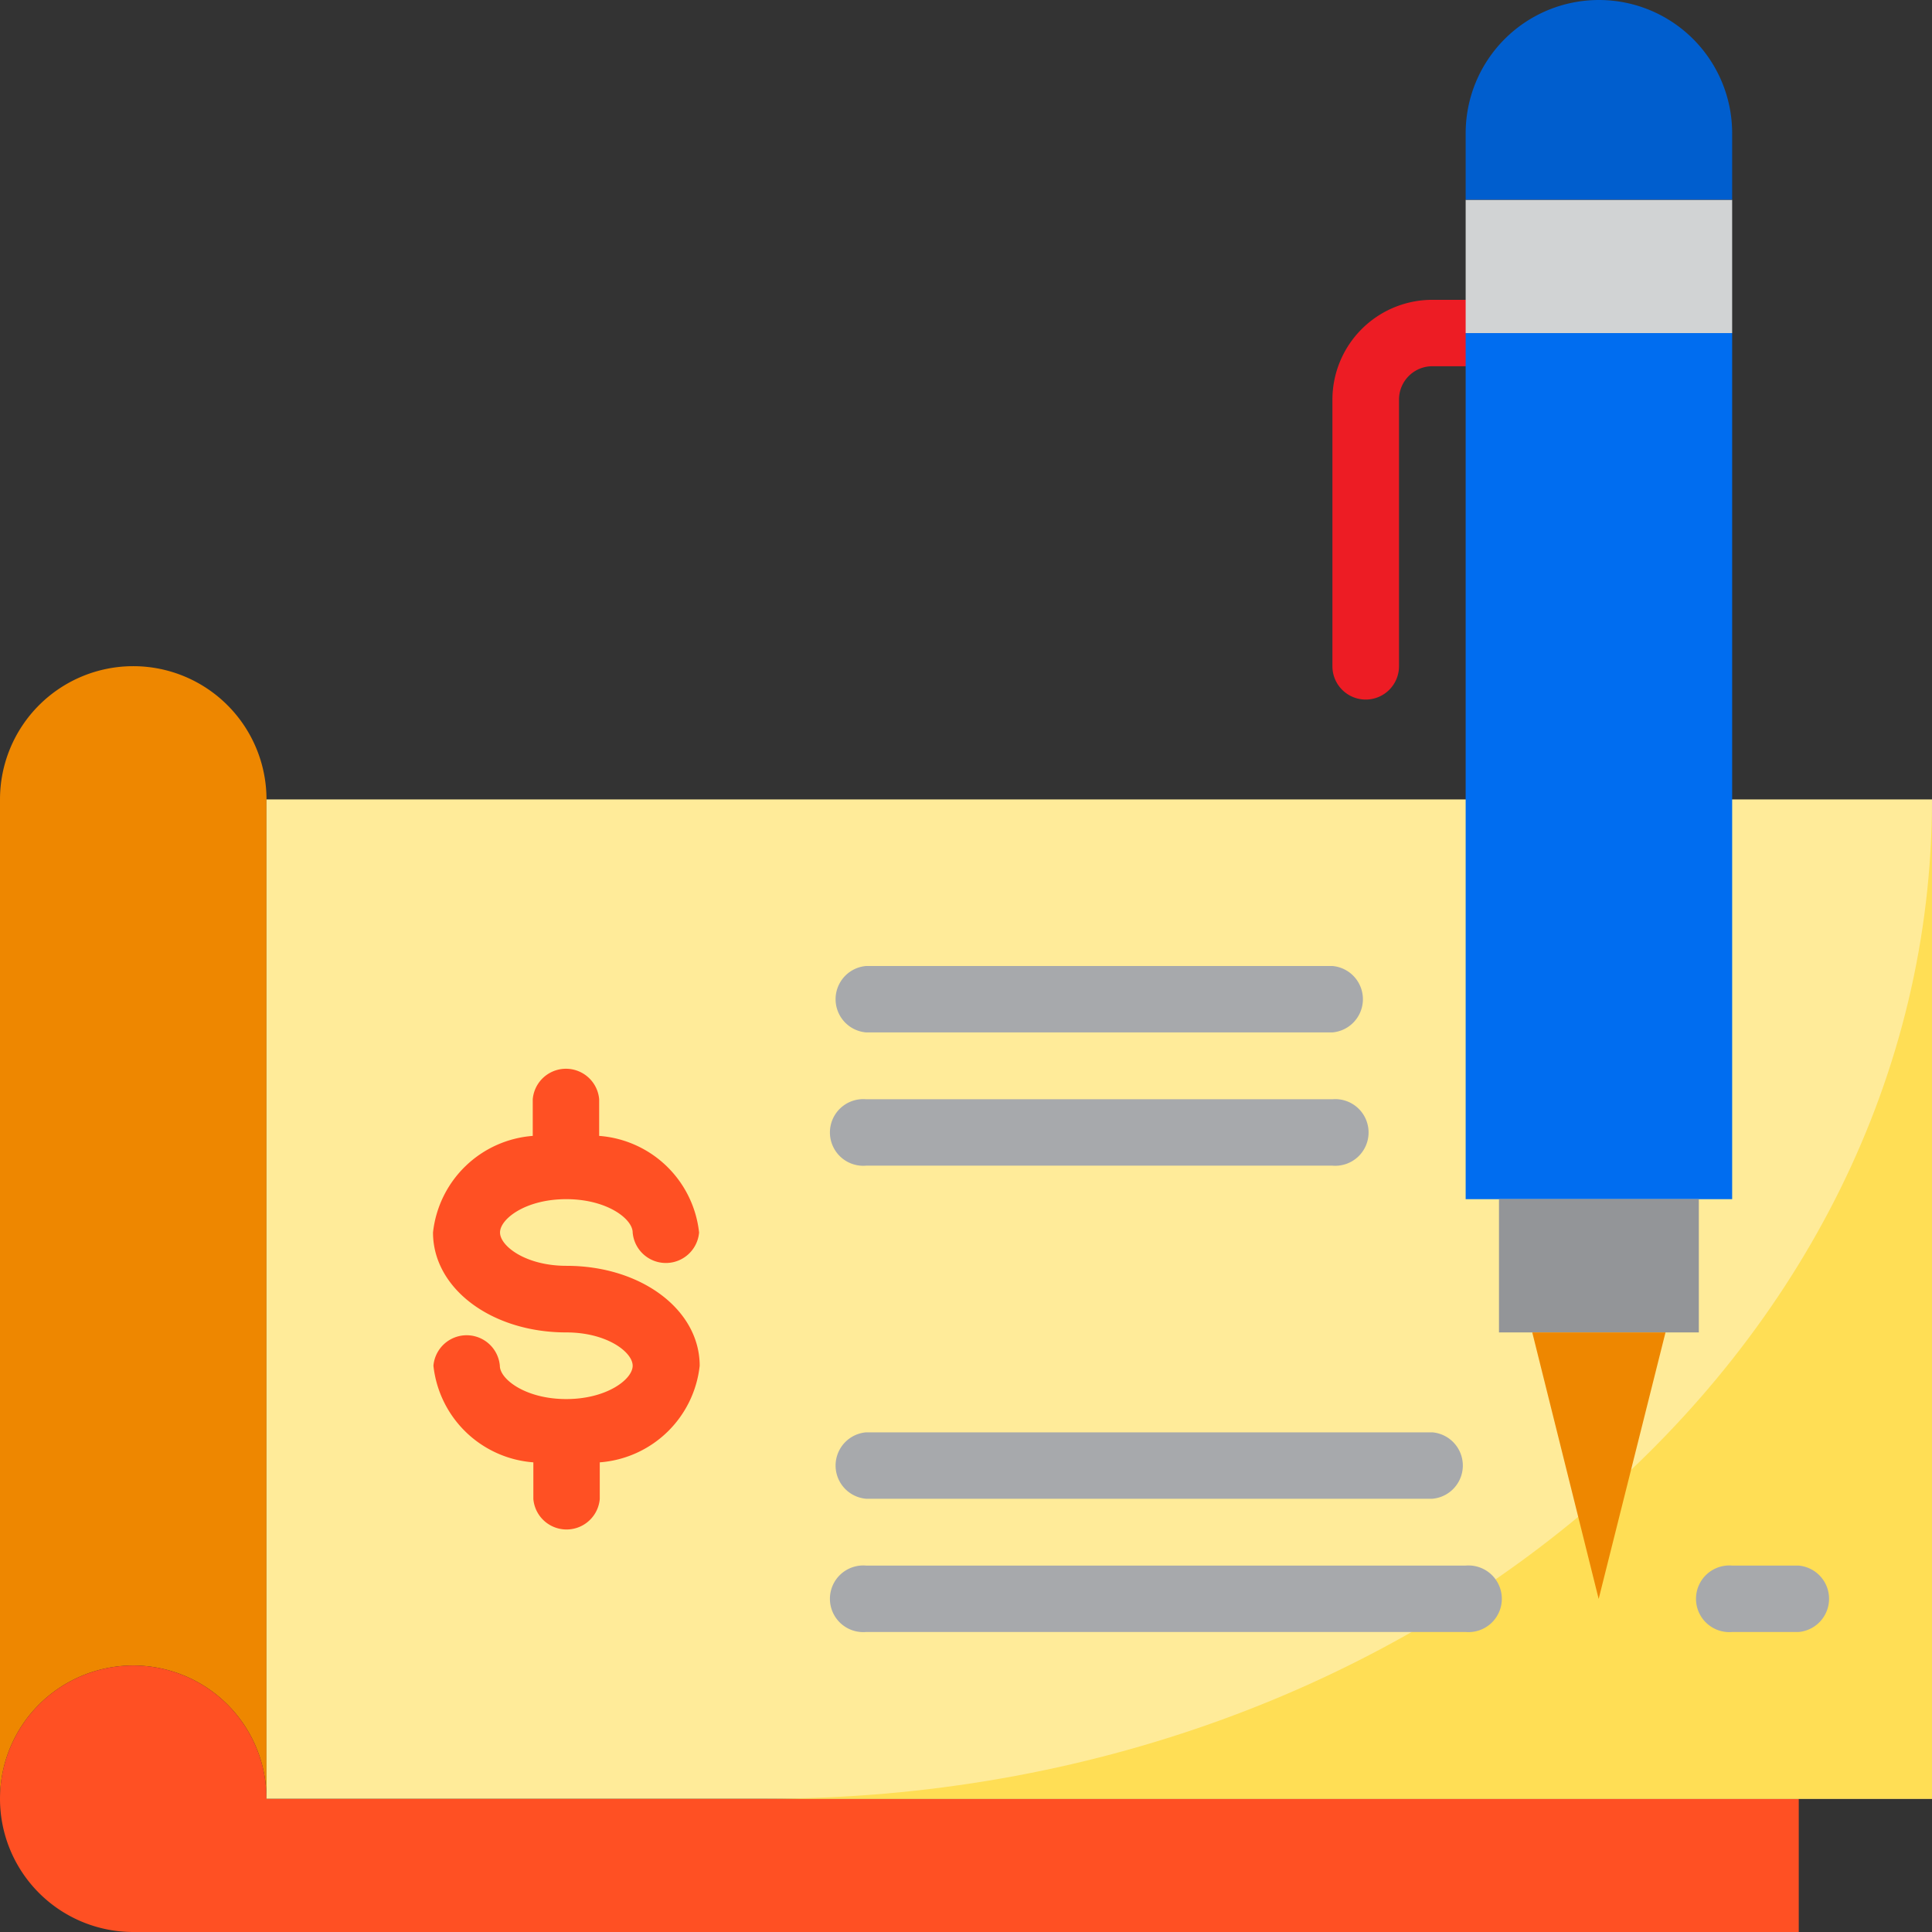 <svg xmlns="http://www.w3.org/2000/svg" width="32" height="32" viewBox="0 0 32 32">
  <rect x="0" y="0" width="32" height="32" fill="#333333" stroke="none"/>
  <g id="Cheque" transform="translate(-3 -3)">
    <path id="Path_266" data-name="Path 266" d="M43.552,18.621A.552.552,0,0,1,43,18.069V13.655A1.655,1.655,0,0,1,44.655,12h1.1a.552.552,0,0,1,0,1.1h-1.1a.552.552,0,0,0-.552.552v4.414A.552.552,0,0,1,43.552,18.621Z" transform="translate(-17.931 -4.034)" fill="#ed1c24"/>
    <path id="Path_267" data-name="Path 267" d="M7.414,41.759a2.207,2.207,0,1,0-4.414,0V25.207a2.207,2.207,0,1,1,4.414,0Z" transform="translate(0 -8.966)" fill="#ee8700"/>
    <path id="Path_268" data-name="Path 268" d="M5.207,53a2.207,2.207,0,1,0,0,4.414H32.793V55.207H7.414A2.207,2.207,0,0,0,5.207,53Z" transform="translate(0 -22.414)" fill="#ff5023"/>
    <path id="Path_269" data-name="Path 269" d="M11,27V43.552H38.586V27Z" transform="translate(-3.586 -10.759)" fill="#ffeb99"/>
    <path id="Path_270" data-name="Path 270" d="M47.552,27.345h3.862V13H47V27.345Z" transform="translate(-19.724 -4.483)" fill="#006df0"/>
    <path id="Path_271" data-name="Path 271" d="M47,9h4.414v2.207H47Z" transform="translate(-19.724 -2.69)" fill="#d1d3d4"/>
    <path id="Path_272" data-name="Path 272" d="M51.414,5.207a2.207,2.207,0,0,0-4.414,0v1.1h4.414Z" transform="translate(-19.724)" fill="#005ece"/>
    <path id="Path_273" data-name="Path 273" d="M48,41.207h3.31V39H48Z" transform="translate(-20.172 -16.138)" fill="#939598"/>
    <path id="Path_274" data-name="Path 274" d="M26,43.552H45.31V27C45.31,36.149,36.674,43.552,26,43.552Z" transform="translate(-10.31 -10.759)" fill="#ffde55"/>
    <path id="Path_275" data-name="Path 275" d="M50.1,47.414,51.207,43H49Z" transform="translate(-20.621 -17.931)" fill="#ee8700"/>
    <path id="Path_276" data-name="Path 276" d="M18.207,37.207c.674,0,1.1.327,1.1.552a.552.552,0,0,0,1.1,0,1.8,1.8,0,0,0-1.655-1.6v-.607a.552.552,0,0,0-1.1,0v.607A1.8,1.8,0,0,0,16,37.759c0,.928.969,1.655,2.207,1.655.674,0,1.1.327,1.1.552s-.43.552-1.1.552-1.1-.327-1.1-.552a.552.552,0,0,0-1.1,0,1.8,1.8,0,0,0,1.655,1.6v.607a.552.552,0,0,0,1.1,0v-.607a1.8,1.8,0,0,0,1.655-1.6c0-.928-.969-1.655-2.207-1.655-.674,0-1.1-.327-1.1-.552S17.533,37.207,18.207,37.207Z" transform="translate(-5.828 -14.345)" fill="#ff5023"/>
    <g id="Group_135" data-name="Group 135" transform="translate(16.793 19)">
      <path id="Path_277" data-name="Path 277" d="M28.552,33.1h7.724a.552.552,0,0,0,0-1.1H28.552a.552.552,0,0,0,0,1.1Z" transform="translate(-28 -32)" fill="#a7a9ac"/>
      <path id="Path_278" data-name="Path 278" d="M28.552,37.1h7.724a.552.552,0,1,0,0-1.1H28.552a.552.552,0,1,0,0,1.1Z" transform="translate(-28 -33.793)" fill="#a7a9ac"/>
      <path id="Path_279" data-name="Path 279" d="M28.552,47.1h9.379a.552.552,0,0,0,0-1.1H28.552a.552.552,0,0,0,0,1.1Z" transform="translate(-28 -38.276)" fill="#a7a9ac"/>
      <path id="Path_280" data-name="Path 280" d="M38.483,50H28.552a.552.552,0,1,0,0,1.1h9.931a.552.552,0,1,0,0-1.1Z" transform="translate(-28 -40.069)" fill="#a7a9ac"/>
      <path id="Path_281" data-name="Path 281" d="M54.552,50a.552.552,0,1,0,0,1.1h1.1a.552.552,0,0,0,0-1.1Z" transform="translate(-39.655 -40.069)" fill="#a7a9ac"/>
    </g>
  </g>
</svg>

